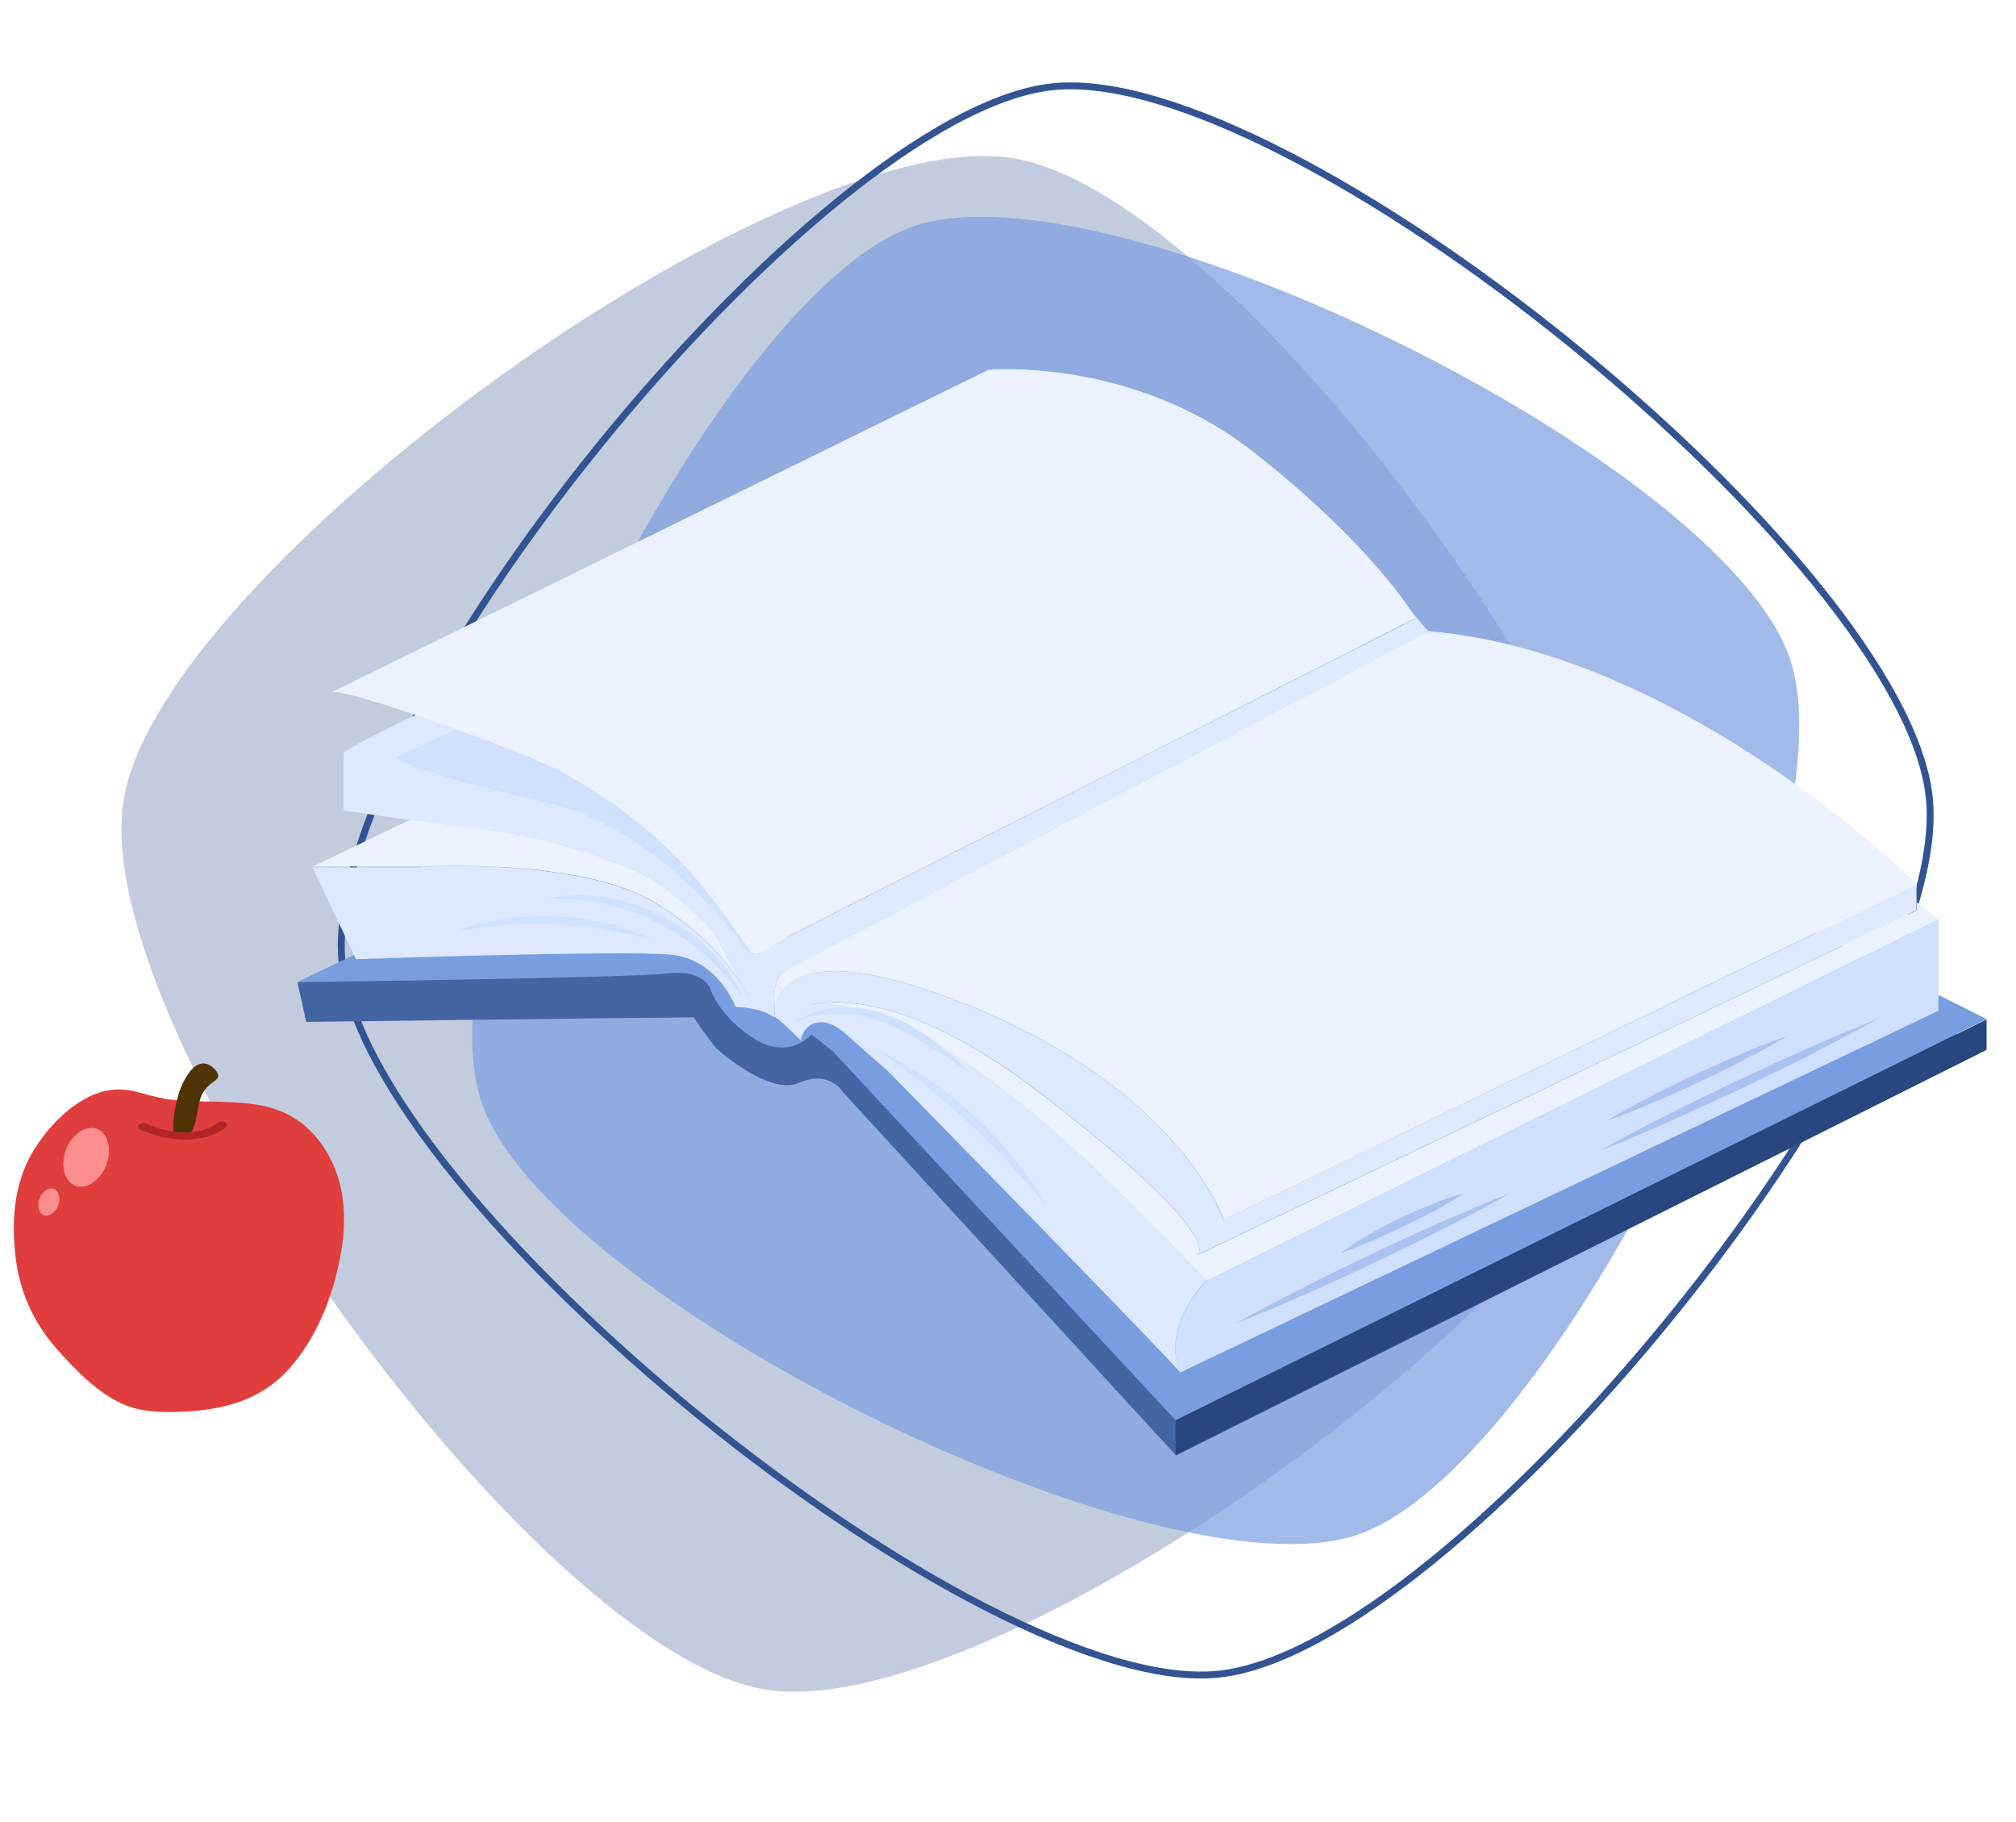 <svg width="228" height="206" viewBox="0 0 228 206" fill="none" xmlns="http://www.w3.org/2000/svg">
<path opacity="0.3" d="M13.978 90.487C18.172 64.512 88.565 13.689 114.54 17.883C140.515 22.076 191.338 92.469 187.145 118.444C182.951 144.419 112.558 195.242 86.583 191.049C60.608 186.855 9.785 116.462 13.978 90.487Z" fill="#335492"/>
<path opacity="0.7" d="M202.426 74.467C194.9 52.272 125.551 18.047 103.357 25.574C81.162 33.1 46.938 102.449 54.464 124.643C61.99 146.837 131.339 181.062 153.533 173.536C175.728 166.009 209.953 96.661 202.426 74.467Z" fill="#799DE1"/>
<path d="M119.067 9.807C112.428 10.501 103.903 15.32 94.856 22.667C85.826 29.999 76.335 39.799 67.771 50.361C59.208 60.923 51.581 72.235 46.274 82.586C40.957 92.956 38.004 102.294 38.698 108.933C39.391 115.572 44.211 124.098 51.557 133.145C58.89 142.175 68.69 151.666 79.252 160.229C89.814 168.792 101.126 176.419 111.476 181.726C121.847 187.043 131.184 189.997 137.824 189.303C144.463 188.609 152.988 183.789 162.035 176.443C171.065 169.111 180.556 159.31 189.12 148.748C197.683 138.187 205.31 126.875 210.617 116.524C215.934 106.154 218.887 96.816 218.193 90.177C217.5 83.537 212.68 75.012 205.334 65.965C198.001 56.935 188.201 47.444 177.639 38.881C167.077 30.317 155.765 22.691 145.415 17.384C135.044 12.066 125.707 9.113 119.067 9.807Z" stroke="#335492" stroke-width="0.781"/>
<path d="M211.862 125.127L133 164.578L95.283 123.432C95.283 123.432 93.785 120.949 90.356 122.447C86.928 123.944 80.977 118.506 80.977 118.506C80.977 118.506 79.006 116.023 78.494 115.037C75.025 115.037 34.629 115.55 34.629 115.55L33.643 111.096L127.324 66.207L224.671 118.703L211.862 125.127Z" fill="#4465A4"/>
<path d="M132.96 160.597L94.258 118.939L91.775 116.969C91.775 116.969 89.292 119.924 85.351 117.481C81.41 114.998 80.425 112.042 80.425 112.042C80.425 112.042 79.912 109.559 75.498 110.072C71.045 110.584 33.604 111.057 33.604 111.057L127.325 66.207L224.671 115.234L132.96 160.597Z" fill="#799DE1"/>
<path d="M122.634 131.038C103.875 113.54 94.298 113.224 91.657 113.619C96.15 112.752 104.545 113.54 117.708 123.669C138.911 139.945 135.443 141.916 135.443 141.916L216.789 102.938V102.032L219.271 103.923L136.468 144.833C136.429 144.833 130.004 137.935 122.634 131.038Z" fill="#ECF2FF"/>
<path d="M88.623 109.835L161.574 71.369C188.767 73.655 213.676 96.908 216.789 99.943L215.134 100.731L138.4 137.935C138.4 137.935 133.631 123.471 109.826 113.776C107.462 112.83 105.373 112.081 103.481 111.49C100.052 110.426 97.372 109.953 95.283 109.835C89.608 109.559 88.111 112.081 87.756 113.776H87.598C87.283 110.741 88.623 109.835 88.623 109.835Z" fill="#ECF2FF"/>
<path d="M87.637 114.289C87.597 114.131 87.598 113.973 87.598 113.776H87.716C88.07 112.082 89.568 109.559 95.243 109.835C97.332 109.953 100.012 110.426 103.441 111.49C105.333 112.082 107.422 112.83 109.786 113.776C133.63 123.471 138.36 137.935 138.36 137.935L215.133 100.77L216.434 100.14L216.749 99.982V102.938L135.443 141.877C135.443 141.877 138.911 139.906 117.708 123.629C104.545 113.5 96.11 112.752 91.657 113.579C94.297 113.224 103.914 113.5 122.634 130.999C130.044 137.896 136.428 144.793 136.428 144.793C136.428 144.793 136.231 144.99 135.995 145.305C131.147 150.981 133.473 155.158 133.473 155.158C128.034 149.247 100.446 121.146 100.446 121.146L96.505 117.678C96.505 117.678 94.613 115.786 93.588 115.707C93.391 115.629 93.155 115.589 92.918 115.589C92.327 115.589 91.736 115.747 91.302 116.18C90.869 116.614 90.632 117.126 90.593 117.678C89.371 116.456 88.543 115.629 87.755 115.077C87.716 115.037 87.637 114.998 87.598 114.959C87.598 114.84 87.597 114.564 87.637 114.289Z" fill="#DEE8FF"/>
<path d="M135.995 145.345C136.153 145.187 136.271 144.99 136.429 144.832L219.232 103.923V114.289L133.473 155.198C133.473 155.198 131.148 151.02 135.995 145.345Z" fill="#D2E0FF"/>
<path d="M71.871 98.485C76.325 100.455 80.739 105.382 80.739 105.382L83.971 111.451C82.749 109.441 79.793 105.421 73.842 101.913C65.447 96.987 47.712 97.972 47.712 97.972H35.376L46.411 92.691C48.382 92.967 50.629 93.243 53.151 93.558C61.506 94.543 67.418 96.514 71.871 98.485Z" fill="#ECF2FF"/>
<path d="M47.712 98.012C47.712 98.012 65.448 97.026 73.842 101.953C79.793 105.46 82.749 109.441 83.971 111.49L84.247 111.963L84.68 112.791C84.68 112.791 84.562 112.515 84.286 112.003C84.207 111.845 84.089 111.687 83.971 111.49L80.739 105.421C80.739 105.421 76.286 100.495 71.872 98.524C67.418 96.553 61.507 94.583 53.151 93.597C50.668 93.322 48.383 93.006 46.412 92.731C41.761 92.1 38.845 91.627 38.845 91.627C38.845 91.627 38.845 85.715 38.845 85.203C38.845 84.809 44.559 82.011 47.042 80.828C52.718 82.523 59.969 85.124 65.921 88.513C68.955 90.445 72.108 92.809 75.222 95.608C81.528 101.677 85.153 107.904 85.153 107.904L160.075 69.951C160.075 69.951 159.878 69.635 159.483 69.005L161.572 71.409L88.622 109.874C88.622 109.874 87.282 110.781 87.597 113.816C87.597 113.973 87.636 114.131 87.636 114.328C87.597 114.643 87.597 114.919 87.597 115.077C87.124 114.722 86.651 114.486 86.139 114.328C85.784 114.21 85.39 114.131 85.035 114.052C84.01 113.855 83.183 113.855 83.183 113.855C83.183 113.855 81.212 108.416 75.773 107.943C70.335 107.431 40.264 108.456 40.264 108.456L35.337 98.09H47.712V98.012Z" fill="#DEE8FF"/>
<path d="M76.05 96.435C79.518 99.785 82.041 103.608 84.839 107.431L84.642 107.865C84.642 107.865 75.459 93.716 61.31 90.602C47.161 87.489 44.718 85.676 44.718 85.676L51.654 82.444C56.187 84.06 61.074 85.952 63.399 87.174C68.01 89.656 72.306 92.77 76.05 96.435Z" fill="#D2E0FF"/>
<path d="M111.798 41.811C111.798 41.811 128.075 40.313 141.869 51.191C152.864 59.822 157.909 66.601 159.525 68.965C159.919 69.556 160.116 69.911 160.116 69.911C160.077 69.832 149.554 75.271 148.963 75.547C140.647 79.764 132.331 83.981 124.015 88.198C115.463 92.533 106.95 96.829 98.398 101.165C95.403 102.662 92.447 104.199 89.451 105.697C88.663 106.091 86.18 107.943 85.274 107.825C85.234 107.825 85.195 107.864 85.156 107.904C85.037 107.746 84.959 107.628 84.84 107.47C82.042 103.647 79.52 99.825 76.052 96.475C72.307 92.809 68.011 89.696 63.4 87.213C61.075 85.991 56.188 84.099 51.656 82.484C47.399 80.946 43.458 79.646 42.276 79.331C41.409 79.094 38.138 77.951 37.349 78.345L111.798 41.811Z" fill="#ECF2FF"/>
<path d="M132.96 160.597V164.538L224.671 118.703V115.274L132.96 160.597Z" fill="#28467F"/>
<path d="M89.923 115.589C91.618 114.84 93.391 114.564 95.165 114.643C96.938 114.722 98.672 115.116 100.327 115.786C101.983 116.417 103.559 117.323 105.096 118.269C106.633 119.215 108.131 120.279 109.668 121.264C108.367 119.964 107.027 118.742 105.53 117.639C104.781 117.087 104.032 116.574 103.204 116.102C102.416 115.629 101.549 115.234 100.682 114.88C98.948 114.21 97.056 113.816 95.165 113.894C93.312 113.934 91.42 114.486 89.923 115.589Z" fill="#D2E0FF"/>
<path d="M99.303 118.781C101.116 120.043 102.85 121.343 104.584 122.723C106.279 124.102 107.934 125.481 109.55 126.979C111.166 128.437 112.663 130.014 114.161 131.59C115.658 133.206 117.077 134.861 118.496 136.556C117.432 134.625 116.171 132.812 114.752 131.078C113.373 129.344 111.836 127.728 110.22 126.23C108.604 124.733 106.87 123.314 105.057 122.092C103.204 120.831 101.313 119.727 99.303 118.781Z" fill="#D2E0FF"/>
<path d="M170.756 134.94C168.076 135.965 165.475 137.108 162.834 138.251C160.233 139.394 157.632 140.615 155.031 141.837C152.469 143.059 149.868 144.32 147.345 145.621C144.784 146.921 142.261 148.222 139.778 149.641C142.458 148.616 145.06 147.473 147.7 146.33C150.301 145.187 152.902 143.965 155.504 142.744C158.065 141.522 160.667 140.261 163.189 138.96C165.751 137.699 168.273 136.359 170.756 134.94Z" fill="#ABC1F2"/>
<path d="M212.375 115.195C209.656 116.259 207.015 117.402 204.335 118.584C201.694 119.767 199.054 120.989 196.413 122.21C193.812 123.471 191.172 124.733 188.61 126.033C186.009 127.334 183.447 128.674 180.925 130.132C183.644 129.068 186.285 127.925 188.965 126.743C191.605 125.56 194.246 124.339 196.886 123.117C199.487 121.856 202.128 120.594 204.69 119.294C207.252 117.954 209.853 116.614 212.375 115.195Z" fill="#ABC1F2"/>
<path d="M165.594 134.94C164.333 135.255 163.111 135.689 161.889 136.201C160.667 136.674 159.485 137.187 158.342 137.738C157.16 138.29 156.017 138.881 154.913 139.551C153.77 140.182 152.706 140.891 151.642 141.679C152.864 141.246 154.086 140.773 155.268 140.261C156.45 139.748 157.633 139.196 158.776 138.645C159.918 138.093 161.101 137.502 162.244 136.911C163.347 136.28 164.49 135.649 165.594 134.94Z" fill="#ABC1F2"/>
<path d="M202.089 117.166C200.315 117.757 198.542 118.466 196.847 119.215C195.113 119.924 193.418 120.713 191.724 121.501C190.029 122.289 188.334 123.117 186.679 123.984C185.024 124.851 183.368 125.718 181.753 126.703C183.526 126.112 185.3 125.403 186.994 124.654C188.728 123.944 190.423 123.156 192.118 122.368C193.812 121.58 195.507 120.752 197.162 119.885C198.818 119.057 200.473 118.151 202.089 117.166Z" fill="#ABC1F2"/>
<path d="M84.091 112.949C83.224 110.939 81.884 109.086 80.347 107.51C78.77 105.933 76.957 104.593 74.947 103.569C72.937 102.544 70.809 101.834 68.602 101.48C66.395 101.125 64.149 101.125 61.981 101.598C64.188 101.559 66.356 101.756 68.445 102.229C68.957 102.386 69.469 102.504 70.021 102.623L71.558 103.135L73.056 103.726L74.514 104.436C76.445 105.421 78.219 106.643 79.834 108.061C81.411 109.52 82.83 111.136 84.091 112.949Z" fill="#D2E0FF"/>
<path d="M73.647 106.17C71.991 105.382 70.218 104.79 68.405 104.357C66.592 103.923 64.74 103.687 62.887 103.608C61.035 103.529 59.143 103.608 57.33 103.845C55.478 104.081 53.665 104.515 51.931 105.145C53.783 104.909 55.596 104.712 57.409 104.593C59.222 104.475 61.035 104.475 62.848 104.554C64.661 104.633 66.474 104.83 68.287 105.066C70.06 105.421 71.834 105.776 73.647 106.17Z" fill="#D2E0FF"/>
<path d="M36.987 130.34C35.925 128.5 34.404 126.943 32.493 125.987C29.521 124.501 26.089 124.643 22.869 124.537C21.241 124.501 19.578 124.466 17.986 124.112C16.393 123.758 14.836 123.121 13.173 123.192C9.175 123.333 5.46 127.19 3.584 130.446C1.532 134.055 1.284 138.266 1.78 142.299C2.275 146.192 3.796 149.518 6.38 152.49C8.503 154.896 11.156 157.656 14.2 158.895C16.146 159.673 18.304 159.709 20.427 159.638C25.169 159.461 29.521 158.364 32.741 154.719C35.642 151.464 37.376 147.218 38.296 143.007C38.968 139.999 39.181 136.85 38.438 133.878C38.119 132.675 37.659 131.437 36.987 130.34Z" fill="#E03D3D"/>
<path d="M24.532 121.21C24.461 121.104 24.39 120.998 24.32 120.927C22.444 119.017 20.993 121.564 20.357 123.227C20.003 124.147 18.481 130.021 21.029 128.57C21.524 128.287 21.843 127.721 22.02 127.155C22.267 126.341 22.338 125.457 22.55 124.607C22.763 123.793 23.116 123.157 23.753 122.626C24.249 122.166 24.992 121.989 24.532 121.21Z" fill="#513405"/>
<path d="M24.528 127.004C22.488 128.592 18.864 128.135 16.671 127.1C15.909 126.739 15.179 127.391 15.94 127.751C18.681 129.051 22.975 129.46 25.442 127.535C26.081 127.03 25.168 126.499 24.528 127.004Z" fill="#B32626"/>
<path d="M12.268 129.523C12.256 129.468 12.245 129.413 12.233 129.358C12.101 128.598 11.67 127.959 11.133 127.726C10.853 127.555 10.518 127.51 10.176 127.563C9.853 127.573 9.522 127.681 9.204 127.844C8.559 128.267 7.932 128.899 7.584 129.702C7.217 130.547 7.067 131.385 7.21 132.2L7.244 132.365C7.376 133.125 7.808 133.764 8.345 133.996C8.625 134.168 8.96 134.213 9.301 134.16C9.625 134.15 9.955 134.042 10.274 133.879C10.918 133.455 11.546 132.824 11.894 132.021C12.26 131.176 12.429 130.296 12.268 129.523Z" fill="#FB8F8F"/>
<path d="M6.692 135.307C6.687 135.281 6.682 135.256 6.676 135.23C6.616 134.879 6.416 134.584 6.168 134.476C6.038 134.397 5.884 134.376 5.726 134.401C5.576 134.405 5.424 134.455 5.276 134.531C4.978 134.726 4.688 135.018 4.527 135.389C4.358 135.78 4.289 136.167 4.355 136.544L4.371 136.62C4.431 136.971 4.631 137.267 4.879 137.374C5.009 137.453 5.163 137.474 5.321 137.45C5.471 137.445 5.623 137.395 5.771 137.32C6.068 137.124 6.359 136.832 6.52 136.461C6.689 136.071 6.767 135.664 6.692 135.307Z" fill="#FB8F8F"/>
</svg>
